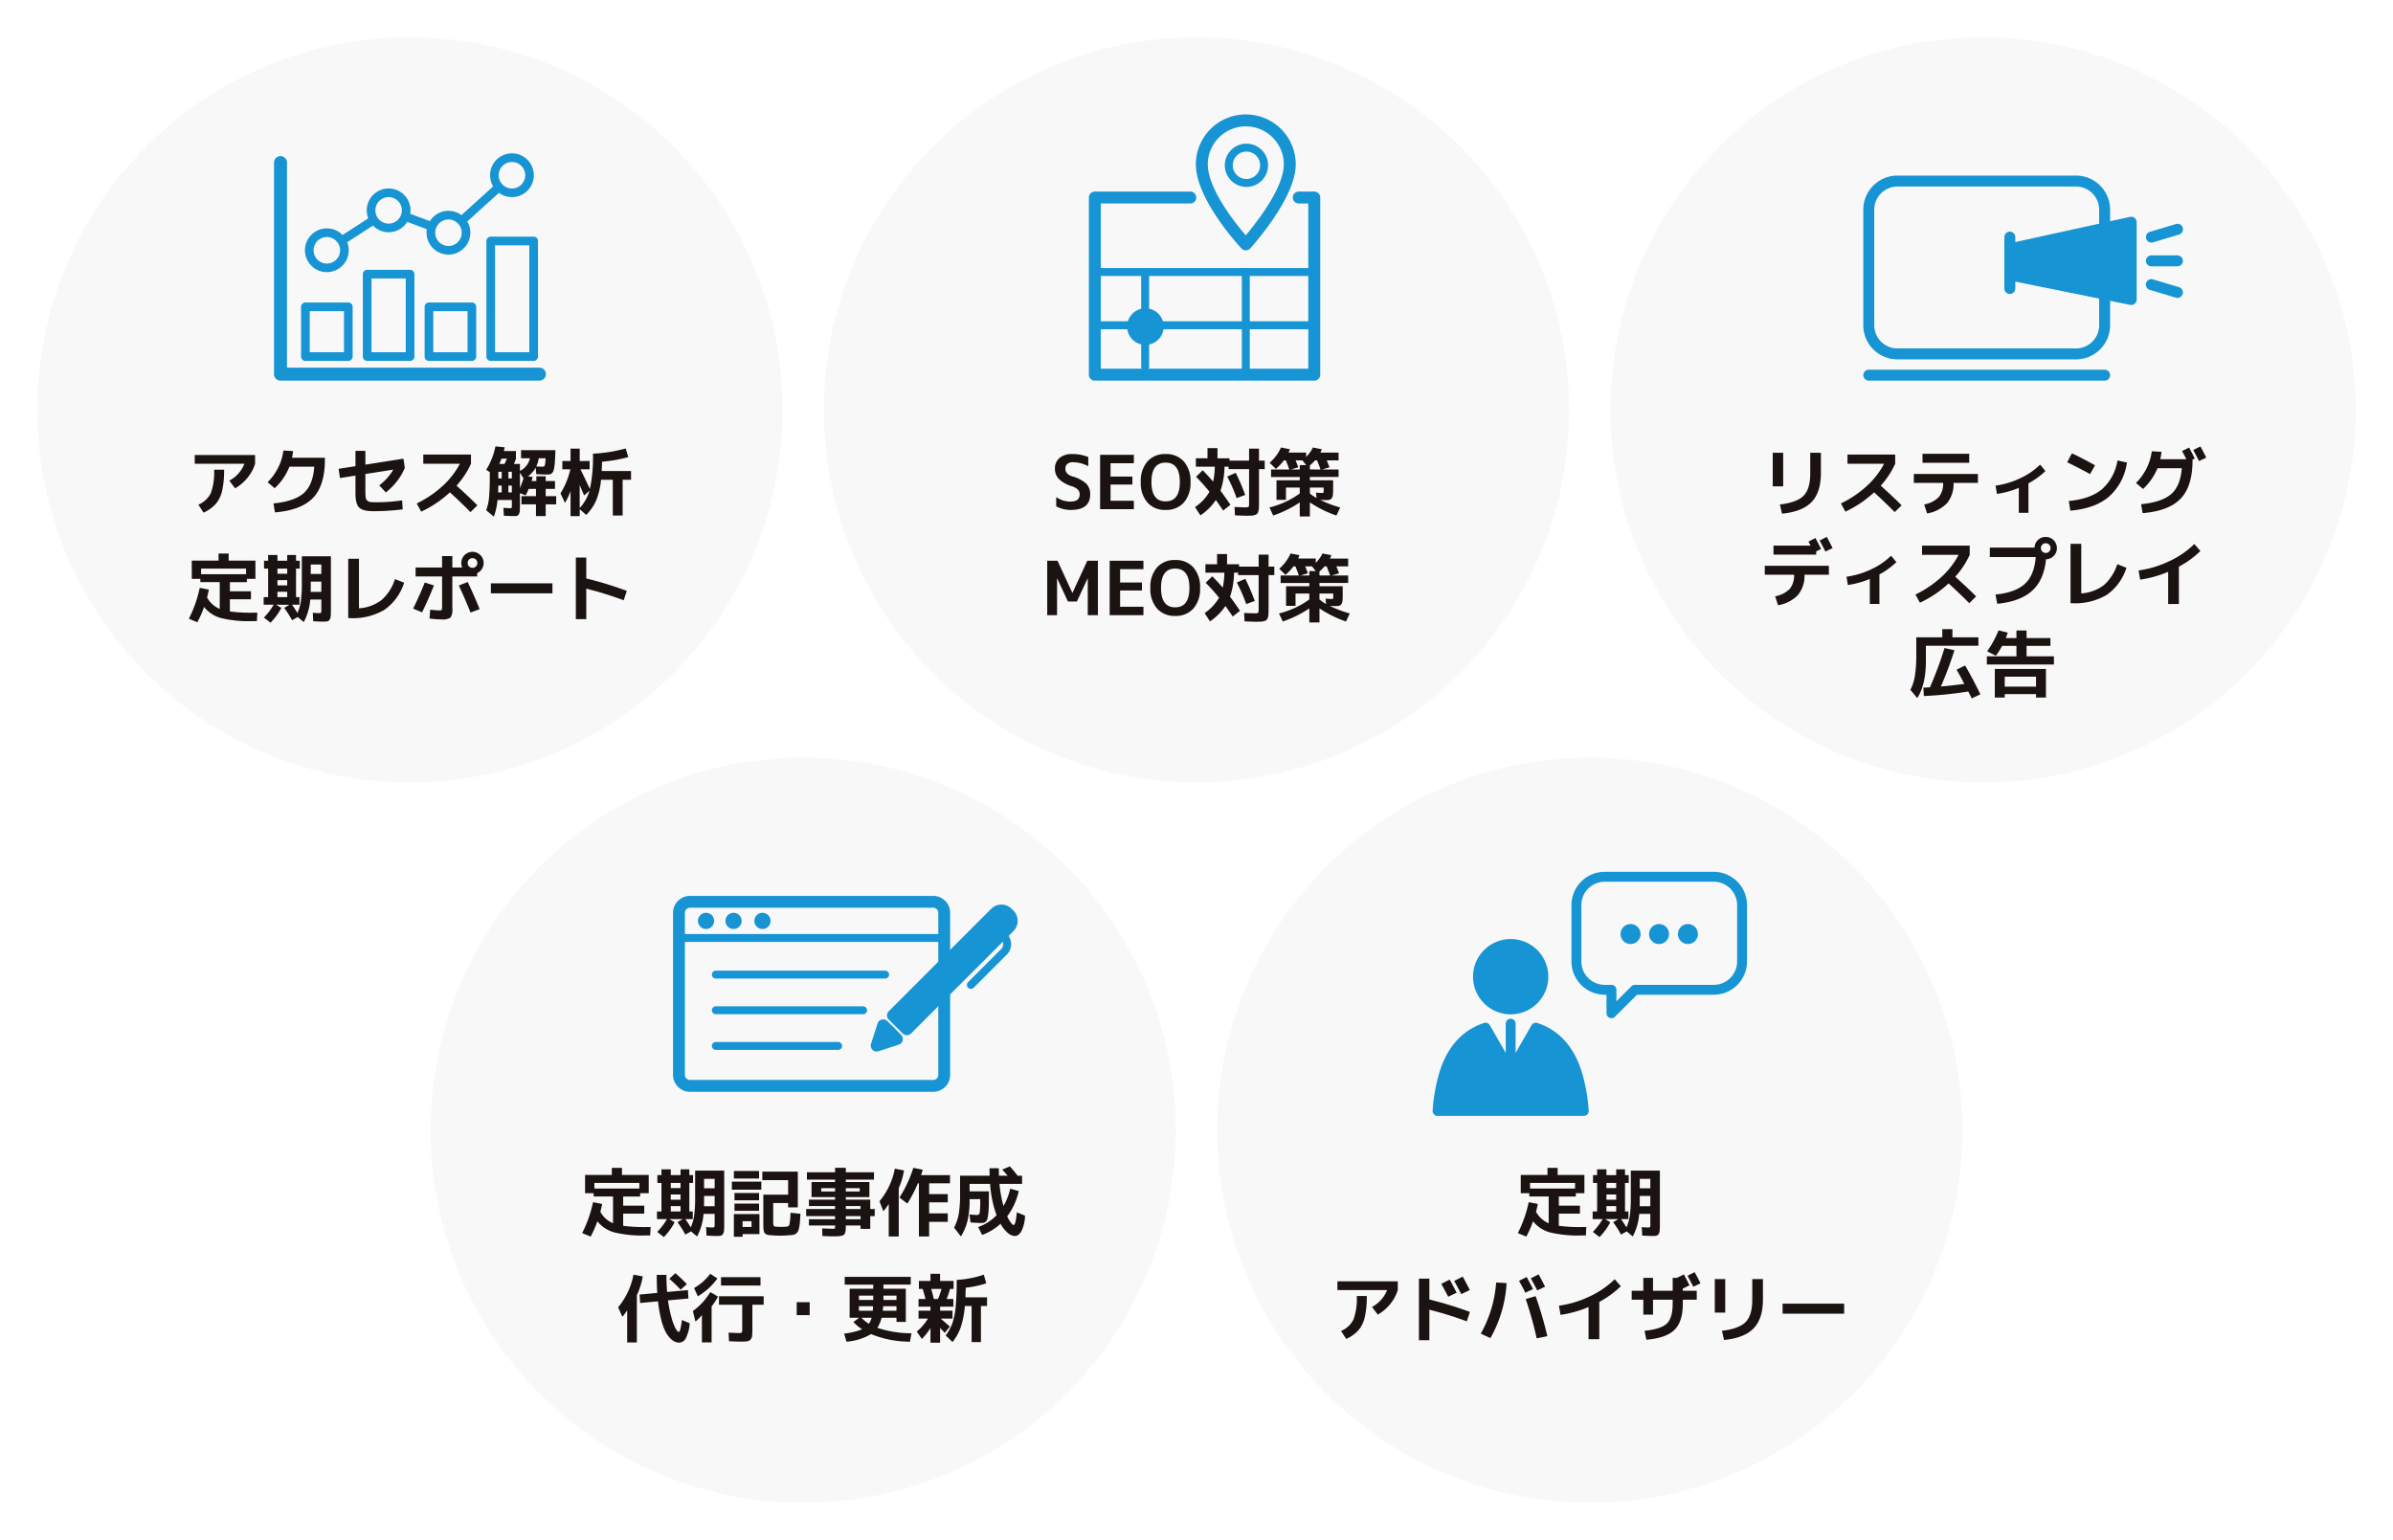 <svg xmlns="http://www.w3.org/2000/svg" xmlns:xlink="http://www.w3.org/1999/xlink" width="578" height="372" viewBox="0 0 578 372">
  <defs>
    <filter id="パス_10757" x="0" y="0" width="198" height="198" filterUnits="userSpaceOnUse">
      <feOffset dy="3" input="SourceAlpha"/>
      <feGaussianBlur stdDeviation="3" result="blur"/>
      <feFlood flood-opacity="0.161"/>
      <feComposite operator="in" in2="blur"/>
      <feComposite in="SourceGraphic"/>
    </filter>
    <filter id="パス_10759" x="190" y="0" width="198" height="198" filterUnits="userSpaceOnUse">
      <feOffset dy="3" input="SourceAlpha"/>
      <feGaussianBlur stdDeviation="3" result="blur-2"/>
      <feFlood flood-opacity="0.161"/>
      <feComposite operator="in" in2="blur-2"/>
      <feComposite in="SourceGraphic"/>
    </filter>
    <filter id="パス_10761" x="380" y="0" width="198" height="198" filterUnits="userSpaceOnUse">
      <feOffset dy="3" input="SourceAlpha"/>
      <feGaussianBlur stdDeviation="3" result="blur-3"/>
      <feFlood flood-opacity="0.161"/>
      <feComposite operator="in" in2="blur-3"/>
      <feComposite in="SourceGraphic"/>
    </filter>
    <filter id="パス_10765" x="285" y="174" width="198" height="198" filterUnits="userSpaceOnUse">
      <feOffset dy="3" input="SourceAlpha"/>
      <feGaussianBlur stdDeviation="3" result="blur-4"/>
      <feFlood flood-opacity="0.161"/>
      <feComposite operator="in" in2="blur-4"/>
      <feComposite in="SourceGraphic"/>
    </filter>
    <filter id="パス_10763" x="95" y="174" width="198" height="198" filterUnits="userSpaceOnUse">
      <feOffset dy="3" input="SourceAlpha"/>
      <feGaussianBlur stdDeviation="3" result="blur-5"/>
      <feFlood flood-opacity="0.161"/>
      <feComposite operator="in" in2="blur-5"/>
      <feComposite in="SourceGraphic"/>
    </filter>
  </defs>
  <g id="グループ_3783" data-name="グループ 3783" transform="translate(-1045 -6997)">
    <g id="グループ_3782" data-name="グループ 3782">
      <g id="グループ_3777" data-name="グループ 3777">
        <g transform="matrix(1, 0, 0, 1, 1045, 6997)" filter="url(#パス_10757)">
          <path id="パス_10757-2" data-name="パス 10757" d="M90,0A90,90,0,1,1,0,90,90,90,0,0,1,90,0Z" transform="translate(9 6)" fill="#f8f8f8"/>
        </g>
        <path id="パス_10758" data-name="パス 10758" d="M-51.966-10.98v-2.106h14.58v2.106a9.723,9.723,0,0,1-1.809,3.357A10.673,10.673,0,0,1-42.21-5.04l-1.4-1.854A7.865,7.865,0,0,0-39.96-10.98Zm4.68,1.44h2.412a22.074,22.074,0,0,1-.477,5.094,7.51,7.51,0,0,1-1.521,3.159A8.7,8.7,0,0,1-49.842.828L-51.084-1.1a5.845,5.845,0,0,0,3.006-2.781A14.683,14.683,0,0,0-47.286-9.54Zm24.192-.72h-5.994a14.526,14.526,0,0,1-3.564,5.2l-1.71-1.458A13.283,13.283,0,0,0-31.8-10.071a12.509,12.509,0,0,0,1.251-4.1l2.34.126a14.9,14.9,0,0,1-.252,1.62h7.938v.414q0,6.282-2.862,9.27t-9.2,3.51l-.36-2.16q5.058-.5,7.3-2.484T-23.094-10.26ZM-1.728.036a56.572,56.572,0,0,1-7.056.45q-2.574,0-3.465-.882T-13.14-3.87V-8.118l-3.744.594-.324-2.232,4.068-.63v-3.708h2.394v3.33l9.2-1.44.324,2.214A13.453,13.453,0,0,1-3.105-6.768,15.09,15.09,0,0,1-5.814-4.05L-7.4-5.76A12.826,12.826,0,0,0-4-9.558L-10.746-8.5v4.14a12.318,12.318,0,0,0,.063,1.467,1.341,1.341,0,0,0,.36.783,1.25,1.25,0,0,0,.747.369,10.992,10.992,0,0,0,1.386.063,43.142,43.142,0,0,0,6.318-.45ZM3.24-10.98v-2.214H14.76v2.214a20.423,20.423,0,0,1-3.492,5.292q2.88,2.592,5.04,4.752L14.652.7q-2.628-2.628-4.986-4.77A26.934,26.934,0,0,1,2.736.594l-1.08-1.98A26.181,26.181,0,0,0,7.92-5.616a19.605,19.605,0,0,0,4.158-5.364Zm19.62.054q.342-.7.576-1.278H22.122q-.324.864-.522,1.278ZM23.8-7.434h.828v-1.6H23.8Zm0,1.728V-4.05h.828V-5.706Zm-2.43,0q0,.09-.054,1.656h.864V-5.706Zm0-1.728h.81v-1.6h-.81Zm9.756-4.86a6.917,6.917,0,0,1-.594,1.962q.918.072,1.44.072.486,0,.612-.306a7.277,7.277,0,0,0,.18-1.728ZM27.45-7.434,26.586-8.8v3.654A22.712,22.712,0,0,0,27.45-7.434ZM32.8-3.15h2.538v1.98H32.8V1.656h-2.34V-1.17h-3.51V-3.15h3.51V-4.9H28.71q-.306.738-.738,1.566l-1.386-.54v2.61q0,1.1-.036,1.629a1.875,1.875,0,0,1-.234.855.776.776,0,0,1-.45.387,3.812,3.812,0,0,1-.828.063q-.486,0-2.34-.09L22.59-.324q1.35.09,1.584.09.342,0,.4-.108a2.629,2.629,0,0,0,.054-.738V-2.214H21.168A16.056,16.056,0,0,1,20.286,1.8L18.432.252a11.867,11.867,0,0,0,.675-2.934A51.754,51.754,0,0,0,19.3-7.92V-8.946l-.864-.576a16.784,16.784,0,0,0,2.232-5.652l2.232.216q-.054.306-.2.918h2.916V-12.2a12.032,12.032,0,0,1-.486,1.278h1.458v1.692A4.6,4.6,0,0,0,29-12.294H26.856v-1.962h8.3q-.054,1.458-.1,2.34t-.153,1.6a6.579,6.579,0,0,1-.225,1.062,1.28,1.28,0,0,1-.378.567,1.1,1.1,0,0,1-.531.27,4.722,4.722,0,0,1-.738.045q-.792,0-2.5-.09l-.144-1.584A6.049,6.049,0,0,1,28.53-7.956l1.134.2q-.036.144-.27.954h1.152V-7.956H32.8V-6.8h2.25V-4.9H32.8ZM43.38-4.464l-1.3,1.152q-.2-.486-1.062-2.52V-.288A10.148,10.148,0,0,0,43.38-4.464Zm.036-7.182V-9.63H41.2q.774,1.548,2.286,4.752a37.263,37.263,0,0,0,.738-8.532,35.713,35.713,0,0,0,7.9-1.26l.63,2.088a36.317,36.317,0,0,1-6.336,1.116q-.018.882-.09,2.25h7.092V-7.11H51.39V1.53H49.014V-7.11H46.17a17.463,17.463,0,0,1-1.17,5,11.554,11.554,0,0,1-2.412,3.492L41.022,0V1.674H38.808V-4.392a14.091,14.091,0,0,1-1.35,2.862l-1.08-2.3a18.153,18.153,0,0,0,2.376-5.8H36.828v-2.016h1.98v-2.988h2.214v2.988ZM-50.436,15.7h10.872V14.35H-50.436Zm13.59,9.306-.108,2.034H-38.16a28.522,28.522,0,0,1-7.452-.738,7.892,7.892,0,0,1-4.1-2.682,26.394,26.394,0,0,1-1.62,3.69l-2.052-.846a29.87,29.87,0,0,0,2.628-7.47l2.2.432q-.18.954-.432,1.89a6.2,6.2,0,0,0,3.06,2.772v-6.48h-4.68v-.774h-2.07v-4.41h6.462v-1.71h2.448v1.71h6.462v4.41h-2.07v.792h-4.1V19.84h5.094v1.926h-5.094V24.7a37.262,37.262,0,0,0,5.382.306ZM-23.94,17.5v1.314q0,.792-.018,1.152h2.574V17.5Zm0-1.854h2.556V13.36H-23.94Zm-8.046,4.3v1.3h2.358v-1.3Zm0-2.808V18.4h2.358V17.14Zm0-1.548h2.358V14.35h-2.358Zm9.936,9.522q.5,0,.585-.1a1.509,1.509,0,0,0,.081-.675V21.82h-2.682a13.627,13.627,0,0,1-1.566,5.454L-27.09,26.05l-1.368.774a23.264,23.264,0,0,0-1.908-2.988l1.278-.756H-32.31l1.26.756a14.449,14.449,0,0,1-2.61,3.582l-1.6-1.242a15.582,15.582,0,0,0,2.358-3.1h-2.412V21.244h1.08V14.35h-.99V12.46h.99v-1.4h2.25v1.4h2.358v-1.4H-27.5v1.4h.9v1.89h-.9v6.894h.828V23.08h-1.8a22.8,22.8,0,0,1,1.314,2,10.593,10.593,0,0,0,.828-2.871,31.765,31.765,0,0,0,.234-4.4V11.38h7.02V24.214q0,1.1-.045,1.62a1.845,1.845,0,0,1-.261.855.865.865,0,0,1-.54.4,5.091,5.091,0,0,1-1.008.072q-.576,0-2.412-.09l-.108-2.052Q-22.248,25.114-22.05,25.114Zm9.756-1.17A9.982,9.982,0,0,0-6.84,21.937,11.2,11.2,0,0,0-3.6,16.888l2.214.864A12.65,12.65,0,0,1-6.138,24.3a15.069,15.069,0,0,1-8.316,2.016h-.432V11.974h2.592ZM1.386,14.08h6.39V11.326H10.26V14.08h2.376A2.63,2.63,0,0,1,12.42,13a2.7,2.7,0,0,1,4.608-1.908,2.687,2.687,0,0,1,.36,3.366,2.658,2.658,0,0,1-1.134.99v.792H10.26v7.686a3.618,3.618,0,0,1-.441,2.25,3.433,3.433,0,0,1-2.2.45,25.043,25.043,0,0,1-2.88-.216l.18-2.142a21.47,21.47,0,0,0,2.16.18q.522,0,.612-.117a1.63,1.63,0,0,0,.09-.729V16.24H1.386ZM.792,24.016q1.548-3.168,2.808-6.3l2.214.7q-1.386,3.51-2.88,6.5Zm13.86.954q-1.188-3.006-2.826-6.534l2.142-.846q1.53,3.186,2.88,6.552Zm1.3-11.142a1.173,1.173,0,1,0-.828.342A1.128,1.128,0,0,0,15.948,13.828Zm3.618,6.5V17.914H34.434v2.412Zm20.52-8.64h2.52v5.04A90.634,90.634,0,0,1,52.4,19.732L51.642,22a85.113,85.113,0,0,0-9.036-2.808v7.362h-2.52Z" transform="translate(1144 7120)" fill="#1a1311"/>
        <g id="グループ_3772" data-name="グループ 3772" transform="translate(924 103)">
          <path id="パス_6154" data-name="パス 6154" d="M1943.505,1063.685h-62.49a1.569,1.569,0,0,1-1.569-1.568v-51.129a1.569,1.569,0,0,1,3.137,0v49.561h60.921a1.569,1.569,0,1,1,0,3.137Z" transform="translate(-1692.26 5922.259)" fill="#1794d3"/>
          <g id="グループ_3055" data-name="グループ 3055" transform="translate(193.718 6967.072)">
            <path id="パス_6155" data-name="パス 6155" d="M1915.452,1156.8h-10.367a1.046,1.046,0,0,1-1.046-1.046v-12.017a1.046,1.046,0,0,1,1.046-1.046h10.367a1.046,1.046,0,0,1,1.046,1.046v12.017A1.046,1.046,0,0,1,1915.452,1156.8Zm-9.322-2.091h8.276v-9.925h-8.276Z" transform="translate(-1904.039 -1142.692)" fill="#1794d3"/>
          </g>
          <g id="グループ_3056" data-name="グループ 3056" transform="translate(208.64 6959.179)">
            <path id="パス_6156" data-name="パス 6156" d="M1971.641,1134.972h-10.368a1.045,1.045,0,0,1-1.045-1.046v-19.91a1.046,1.046,0,0,1,1.045-1.046h10.368a1.046,1.046,0,0,1,1.046,1.046v19.91A1.045,1.045,0,0,1,1971.641,1134.972Zm-9.322-2.091h8.276v-17.818h-8.276Z" transform="translate(-1960.228 -1112.971)" fill="#1794d3"/>
          </g>
          <g id="グループ_3057" data-name="グループ 3057" transform="translate(223.563 6967.072)">
            <path id="パス_6157" data-name="パス 6157" d="M2027.83,1156.8h-10.367a1.045,1.045,0,0,1-1.046-1.046v-12.017a1.046,1.046,0,0,1,1.046-1.046h10.367a1.046,1.046,0,0,1,1.046,1.046v12.017A1.046,1.046,0,0,1,2027.83,1156.8Zm-9.322-2.091h8.276v-9.925h-8.276Z" transform="translate(-2016.417 -1142.692)" fill="#1794d3"/>
          </g>
          <g id="グループ_3058" data-name="グループ 3058" transform="translate(238.485 6951.168)">
            <path id="パス_6158" data-name="パス 6158" d="M2084.018,1112.819h-10.367a1.046,1.046,0,0,1-1.046-1.046v-27.921a1.046,1.046,0,0,1,1.046-1.046h10.367a1.046,1.046,0,0,1,1.046,1.046v27.921A1.046,1.046,0,0,1,2084.018,1112.819Zm-9.322-2.092h8.276V1084.9H2074.7Z" transform="translate(-2072.605 -1082.807)" fill="#1794d3"/>
          </g>
          <path id="パス_6159" data-name="パス 6159" d="M1924.6,1043.206a1.046,1.046,0,0,1-.569-1.924l14.922-9.642a1.045,1.045,0,0,1,.934-.1l13.855,5.178,14.863-13.456a1.046,1.046,0,1,1,1.4,1.55l-15.335,13.883a1.047,1.047,0,0,1-1.068.2l-13.959-5.217-14.481,9.356A1.04,1.04,0,0,1,1924.6,1043.206Z" transform="translate(-1724.656 5912.292)" fill="#1794d3"/>
          <g id="グループ_3059" data-name="グループ 3059" transform="translate(194.406 6948.911)">
            <circle id="楕円形_57" data-name="楕円形 57" cx="4.241" cy="4.241" r="4.241" transform="translate(0 3.246) rotate(-22.5)" fill="#f8f8f8"/>
            <path id="パス_6160" data-name="パス 6160" d="M1912.875,1085.84a5.287,5.287,0,1,1,5.287-5.287A5.293,5.293,0,0,1,1912.875,1085.84Zm0-8.482a3.2,3.2,0,1,0,3.2,3.2A3.2,3.2,0,0,0,1912.875,1077.357Z" transform="translate(-1907.334 -1075.011)" fill="#1794d3"/>
          </g>
          <g id="グループ_3060" data-name="グループ 3060" transform="translate(209.582 6939.523)">
            <circle id="楕円形_58" data-name="楕円形 58" cx="4.241" cy="4.241" r="4.241" transform="translate(1.046 1.046)" fill="#f8f8f8"/>
            <path id="パス_6161" data-name="パス 6161" d="M1969.063,1049.534a5.287,5.287,0,1,1,5.287-5.287A5.293,5.293,0,0,1,1969.063,1049.534Zm0-8.482a3.2,3.2,0,1,0,3.2,3.2A3.2,3.2,0,0,0,1969.063,1041.051Z" transform="translate(-1963.776 -1038.96)" fill="#1794d3"/>
          </g>
          <g id="グループ_3061" data-name="グループ 3061" transform="translate(224.034 6944.924)">
            <circle id="楕円形_59" data-name="楕円形 59" cx="4.241" cy="4.241" r="4.241" transform="translate(0.185 8.44) rotate(-76.718)" fill="#f8f8f8"/>
            <path id="パス_6162" data-name="パス 6162" d="M2023.478,1069.87a5.287,5.287,0,1,1,5.287-5.287A5.293,5.293,0,0,1,2023.478,1069.87Zm0-8.482a3.2,3.2,0,1,0,3.2,3.2A3.2,3.2,0,0,0,2023.478,1061.387Z" transform="translate(-2018.191 -1059.296)" fill="#1794d3"/>
          </g>
          <g id="グループ_3062" data-name="グループ 3062" transform="translate(239.369 6931.041)">
            <circle id="楕円形_60" data-name="楕円形 60" cx="4.241" cy="4.241" r="4.241" transform="translate(0.185 8.44) rotate(-76.718)" fill="#f8f8f8"/>
            <path id="パス_6163" data-name="パス 6163" d="M2081.22,1017.595a5.287,5.287,0,1,1,5.287-5.287A5.293,5.293,0,0,1,2081.22,1017.595Zm0-8.482a3.2,3.2,0,1,0,3.2,3.2A3.2,3.2,0,0,0,2081.22,1009.112Z" transform="translate(-2075.933 -1007.021)" fill="#1794d3"/>
          </g>
        </g>
      </g>
      <g id="グループ_3778" data-name="グループ 3778">
        <g transform="matrix(1, 0, 0, 1, 1045, 6997)" filter="url(#パス_10759)">
          <path id="パス_10759-2" data-name="パス 10759" d="M90,0A90,90,0,1,1,0,90,90,90,0,0,1,90,0Z" transform="translate(199 6)" fill="#f8f8f8"/>
        </g>
        <path id="パス_10760" data-name="パス 10760" d="M-26.145-10.386a7.935,7.935,0,0,0-3.69-.954,2,2,0,0,0-1.368.414,1.458,1.458,0,0,0-.468,1.152q0,1.3,1.674,1.854a8.152,8.152,0,0,1,3.375,1.764A3.55,3.55,0,0,1-25.677-3.6q0,3.78-4.644,3.78a7.386,7.386,0,0,1-3.564-.864v-2.25a5.888,5.888,0,0,0,3.384,1.1q2.286,0,2.286-1.728a1.627,1.627,0,0,0-.432-1.161,3.683,3.683,0,0,0-1.458-.819A7.512,7.512,0,0,1-33.228-7.29a3.5,3.5,0,0,1-.963-2.484,3.257,3.257,0,0,1,1.1-2.592,4.544,4.544,0,0,1,3.078-.954,10.059,10.059,0,0,1,3.87.72Zm5.382-.72v3.222h5.274v1.926h-5.274v3.924h5.634V0h-8.154V-13.14h8.154v2.034Zm13.3-.144q-3.42,0-3.42,4.68t3.42,4.68q3.438,0,3.438-4.68T-7.461-11.25ZM-3.069-1.6A5.641,5.641,0,0,1-7.461.18,5.613,5.613,0,0,1-11.844-1.6,7.143,7.143,0,0,1-13.455-6.57a7.143,7.143,0,0,1,1.611-4.968A5.613,5.613,0,0,1-7.461-13.32a5.641,5.641,0,0,1,4.392,1.782A7.117,7.117,0,0,1-1.449-6.57,7.117,7.117,0,0,1-3.069-1.6ZM7.425-7.884l2.052-.9a52.6,52.6,0,0,1,2.286,5.346l-2.07.756A38.449,38.449,0,0,0,7.425-7.884ZM-.1-7.83,1.5-9.4Q2.979-7.884,4.023-6.66a18.5,18.5,0,0,0,.4-3.6H-.153v-2.034H2.655V-14.76H5.067v2.466h2.9v.558H12.7v-2.9h2.394v2.9h1.386v2.052H15.093V-1.35q0,.738-.027,1.161A3.04,3.04,0,0,1,14.913.6a1.391,1.391,0,0,1-.288.531,1.319,1.319,0,0,1-.54.279,3.462,3.462,0,0,1-.81.144q-.432.027-1.188.027-.774,0-2.79-.09L9.189-.54q1.764.09,2.484.09a1.857,1.857,0,0,0,.882-.117Q12.7-.684,12.7-1.3V-9.684H7.749v-.576h-.99a18.683,18.683,0,0,1-.972,5.8q1.062,1.4,2.412,3.4L6.435.324Q5.625-.9,4.671-2.214A13.5,13.5,0,0,1,.945,1.494l-1.3-2A11.394,11.394,0,0,0,3.141-4.212,45.528,45.528,0,0,0-.1-7.83Zm26.586-2.826-.9-1.134H23.949q.306.792.63,1.674L22.8-9.594h2.142v-1.062Zm3.474,1.062q-.414-1.17-.846-2.2h-.486a10.838,10.838,0,0,1-1.242,1.224v.972ZM27.387-3.8a9.668,9.668,0,0,0,1.6,1.1L28.863-4q1.224.09,1.44.09.306,0,.36-.09a1.484,1.484,0,0,0,.054-.54V-5.22h-3.33Zm6.93-3.978h-6.93v.792H33V-5.04Q33-4,32.949-3.474a1.617,1.617,0,0,1-.3.837.943.943,0,0,1-.576.378,6.268,6.268,0,0,1-1.053.063q-.2,0-1.134-.036A28.54,28.54,0,0,0,34.713-.414L33.795,1.53a27.422,27.422,0,0,1-6.408-3.168v3.4H24.939v-3.4A27.422,27.422,0,0,1,18.531,1.53L17.613-.414A20.994,20.994,0,0,0,24.939-3.8V-5.22h-3.33v2.97H19.323V-6.984h5.616v-.792h-6.93V-9.594h4.41q-.414-1.17-.846-2.2H21.1a11.689,11.689,0,0,1-1.926,2.052l-1.512-1.476A10.315,10.315,0,0,0,20.4-14.9l2.16.414q-.144.414-.324.81h4.248v1.044A8.518,8.518,0,0,0,28.125-14.9l2.142.414a6.3,6.3,0,0,1-.36.81h4.41v1.89H31.473q.072.18.207.531l.243.63.2.513-1.8.522h4Zm-60.579,24.5H-26.3l-2.592,5.58h-2.16l-2.592-5.58h-.036V25.6h-2.376V12.46h2.484l3.582,7.74h.036l3.582-7.74h2.556V25.6h-2.448Zm7.812-2.232v3.222h5.274v1.926H-18.45v3.924h5.634V25.6H-20.97V12.46h8.154v2.034Zm13.3-.144q-3.42,0-3.42,4.68t3.42,4.68q3.438,0,3.438-4.68T-5.148,14.35ZM-.756,24A5.641,5.641,0,0,1-5.148,25.78,5.613,5.613,0,0,1-9.531,24a7.143,7.143,0,0,1-1.611-4.968,7.143,7.143,0,0,1,1.611-4.968A5.613,5.613,0,0,1-5.148,12.28,5.641,5.641,0,0,1-.756,14.062,7.117,7.117,0,0,1,.864,19.03,7.117,7.117,0,0,1-.756,24ZM9.738,17.716l2.052-.9a52.6,52.6,0,0,1,2.286,5.346l-2.07.756A38.449,38.449,0,0,0,9.738,17.716Zm-7.524.054,1.6-1.566q1.476,1.512,2.52,2.736a18.5,18.5,0,0,0,.4-3.6H2.16V13.306H4.968V10.84H7.38v2.466h2.9v.558h4.734v-2.9h2.394v2.9h1.386v2.052H17.406V24.25q0,.738-.027,1.161a3.04,3.04,0,0,1-.153.792,1.391,1.391,0,0,1-.288.531,1.319,1.319,0,0,1-.54.279,3.461,3.461,0,0,1-.81.144q-.432.027-1.188.027-.774,0-2.79-.09L11.5,25.06q1.764.09,2.484.09a1.857,1.857,0,0,0,.882-.117q.144-.117.144-.729V15.916h-4.95V15.34h-.99a18.683,18.683,0,0,1-.972,5.8q1.062,1.4,2.412,3.4L8.748,25.924q-.81-1.224-1.764-2.538a13.5,13.5,0,0,1-3.726,3.708l-1.3-2a11.394,11.394,0,0,0,3.492-3.708A45.528,45.528,0,0,0,2.214,17.77ZM28.8,14.944l-.9-1.134H26.262q.306.792.63,1.674l-1.782.522h2.142V14.944Zm3.474,1.062q-.414-1.17-.846-2.2h-.486A10.838,10.838,0,0,1,29.7,15.034v.972ZM29.7,21.8a9.668,9.668,0,0,0,1.6,1.1l-.126-1.3q1.224.09,1.44.09.306,0,.36-.09a1.484,1.484,0,0,0,.054-.54V20.38H29.7Zm6.93-3.978H29.7v.792h5.616V20.56q0,1.044-.054,1.566a1.617,1.617,0,0,1-.3.837.943.943,0,0,1-.576.378,6.268,6.268,0,0,1-1.053.063q-.2,0-1.134-.036a28.54,28.54,0,0,0,4.824,1.818l-.918,1.944A27.422,27.422,0,0,1,29.7,23.962v3.4H27.252v-3.4a27.422,27.422,0,0,1-6.408,3.168l-.918-1.944A20.994,20.994,0,0,0,27.252,21.8V20.38h-3.33v2.97H21.636V18.616h5.616v-.792h-6.93V16.006h4.41q-.414-1.17-.846-2.2h-.468a11.689,11.689,0,0,1-1.926,2.052L19.98,14.386a10.315,10.315,0,0,0,2.736-3.69l2.16.414q-.144.414-.324.81H28.8v1.044A8.518,8.518,0,0,0,30.438,10.7l2.142.414a6.3,6.3,0,0,1-.36.81h4.41v1.89H33.786q.072.18.207.531l.243.63.2.513-1.8.522h4Z" transform="translate(1334 7120)" fill="#1a1311"/>
        <g id="グループ_3773" data-name="グループ 3773" transform="translate(924 103)">
          <path id="パス_6164" data-name="パス 6164" d="M898.368,1093.207h-53a1.44,1.44,0,0,1-1.44-1.44v-42.791a1.44,1.44,0,0,1,1.44-1.44h23.059a1.44,1.44,0,0,1,0,2.88h-21.62v39.911h50.123v-39.911h-2.3a1.44,1.44,0,0,1,0-2.88h3.743a1.44,1.44,0,0,1,1.44,1.44v42.791A1.44,1.44,0,0,1,898.368,1093.207Z" transform="translate(-459.926 5892.738)" fill="#1794d3"/>
          <path id="パス_6165" data-name="パス 6165" d="M899.857,1125.225h-53a.96.96,0,0,1,0-1.92h53a.96.96,0,1,1,0,1.92Z" transform="translate(-461.415 5835.44)" fill="#1794d3"/>
          <path id="パス_6166" data-name="パス 6166" d="M899.857,1178h-53a.96.96,0,0,1,0-1.92h53a.96.96,0,1,1,0,1.92Z" transform="translate(-461.415 5795.533)" fill="#1794d3"/>
          <path id="パス_6167" data-name="パス 6167" d="M896.719,1148.079a.96.96,0,0,1-.96-.96v-22.854a.96.96,0,1,1,1.92,0v22.854A.96.96,0,0,1,896.719,1148.079Z" transform="translate(-499.123 5835.44)" fill="#1794d3"/>
          <path id="パス_6168" data-name="パス 6168" d="M996.449,1150.024a.96.96,0,0,1-.96-.96v-24.8a.96.96,0,1,1,1.92,0v24.8A.96.96,0,0,1,996.449,1150.024Z" transform="translate(-574.54 5835.44)" fill="#1794d3"/>
          <g id="グループ_3064" data-name="グループ 3064" transform="translate(393.24 6968.474)">
            <circle id="楕円形_61" data-name="楕円形 61" cx="2.978" cy="2.978" r="2.978" transform="translate(0.527 2.806) rotate(-22.5)" fill="#1794d3"/>
            <path id="パス_6169" data-name="パス 6169" d="M886.247,1172.046a4.418,4.418,0,1,1,4.418-4.418A4.423,4.423,0,0,1,886.247,1172.046Zm0-5.957a1.539,1.539,0,1,0,1.539,1.539A1.541,1.541,0,0,0,886.247,1166.089Z" transform="translate(-881.829 -1163.21)" fill="#1794d3"/>
          </g>
          <g id="グループ_3065" data-name="グループ 3065" transform="translate(409.847 6921.643)">
            <path id="パス_6171" data-name="パス 6171" d="M962.012,1003.939a1.44,1.44,0,0,1-1.05-.455c-.45-.479-11.012-11.84-11.012-20.309a12.062,12.062,0,1,1,24.124,0c0,8.169-10.55,19.8-11,20.3a1.439,1.439,0,0,1-1.054.468Zm0-29.946a9.193,9.193,0,0,0-9.182,9.182c0,2.968,1.74,7.052,5.033,11.81a65.621,65.621,0,0,0,4.136,5.333c2.613-3.1,9.195-11.46,9.195-17.143A9.192,9.192,0,0,0,962.012,973.993Z" transform="translate(-949.95 -971.113)" fill="#1794d3"/>
          </g>
          <g id="グループ_3066" data-name="グループ 3066" transform="translate(416.824 6928.689)">
            <path id="パス_6172" data-name="パス 6172" d="M983.842,1010.515a5.226,5.226,0,1,1,5.227-5.227A5.232,5.232,0,0,1,983.842,1010.515Zm0-8.533a3.307,3.307,0,1,0,3.307,3.307A3.31,3.31,0,0,0,983.842,1001.982Z" transform="translate(-978.604 -1000.051)" fill="#1794d3"/>
          </g>
        </g>
      </g>
      <g id="グループ_3779" data-name="グループ 3779">
        <g transform="matrix(1, 0, 0, 1, 1045, 6997)" filter="url(#パス_10761)">
          <path id="パス_10761-2" data-name="パス 10761" d="M90,0A90,90,0,1,1,0,90,90,90,0,0,1,90,0Z" transform="translate(389 6)" fill="#f8f8f8"/>
        </g>
        <path id="パス_10762" data-name="パス 10762" d="M-41.76-13.626h2.574v4.932q0,4.644-2.259,6.975t-7.137,2.8l-.5-2.214q4.158-.5,5.742-2.142T-41.76-8.64Zm-9.054,8.1v-8.1h2.52v8.1ZM-32.76-10.98v-2.214h11.52v2.214a20.423,20.423,0,0,1-3.492,5.292q2.88,2.592,5.04,4.752L-21.348.7q-2.628-2.628-4.986-4.77A26.934,26.934,0,0,1-33.264.594l-1.08-1.98a26.181,26.181,0,0,0,6.264-4.23,19.605,19.605,0,0,0,4.158-5.364Zm18.126-.234v-2.16H-3.366v2.16Zm-2.106,2.7H-1.26v2.16H-7.146A7.283,7.283,0,0,1-8.7-1.476a8.6,8.6,0,0,1-4.833,2.5l-.7-2.16A6.7,6.7,0,0,0-10.71-2.925,5.144,5.144,0,0,0-9.666-6.354H-16.74ZM3.006-5.688A20.192,20.192,0,0,0,8.928-7.461a17.27,17.27,0,0,0,4.842-3.3l1.278,1.548a18.771,18.771,0,0,1-4.1,2.97V.882H8.622v-6.03A22.032,22.032,0,0,1,3.33-3.69ZM20.3-11.34l1.152-2.16q2.718,1.3,5.58,2.9L25.83-8.478Q23.418-9.828,20.3-11.34Zm12.15-.432,2.286.5a13.522,13.522,0,0,1-4.32,8.226Q27.054-.162,21.06.36L20.7-1.98q5.22-.5,8.019-2.853A11.775,11.775,0,0,0,32.454-11.772Zm21.438-.684-1.728.828q-.972-1.872-1.4-2.664l1.728-.864Q53.316-13.644,53.892-12.456ZM47.988-9.9H42.12a14.514,14.514,0,0,1-3.492,5.022l-1.71-1.458a13.283,13.283,0,0,0,2.565-3.555,12.509,12.509,0,0,0,1.251-4.1l2.34.126a14.576,14.576,0,0,1-.288,1.8H49.1q-.54-1.044-1.044-1.98l1.692-.846Q50.49-13.5,51.12-12.24l-.54.252v.162q0,6.282-2.862,9.27T38.52.954l-.36-2.16q5-.486,7.245-2.43T47.988-9.9ZM-36.36,9.4l-1.728.828q-.972-1.872-1.4-2.664l1.728-.864Q-36.936,8.212-36.36,9.4Zm-14.274,1.566V8.806h8.964q-.5-.954-.522-.99L-40.5,6.97q.738,1.386,1.368,2.646l-1.188.576v.774Zm-2.106,2.7h15.48v2.16h-5.886A7.284,7.284,0,0,1-44.7,20.7a8.6,8.6,0,0,1-4.833,2.5l-.7-2.16a6.7,6.7,0,0,0,3.528-1.791,5.144,5.144,0,0,0,1.044-3.429H-52.74Zm19.746,2.646a20.192,20.192,0,0,0,5.922-1.773,17.27,17.27,0,0,0,4.842-3.3l1.278,1.548a18.771,18.771,0,0,1-4.1,2.97v7.128h-2.322v-6.03A22.032,22.032,0,0,1-32.67,18.31ZM-14.76,11.02V8.806H-3.24V11.02a20.423,20.423,0,0,1-3.492,5.292q2.88,2.592,5.04,4.752L-3.348,22.7q-2.628-2.628-4.986-4.77a26.934,26.934,0,0,1-6.93,4.662l-1.08-1.98a26.181,26.181,0,0,0,6.264-4.23A19.605,19.605,0,0,0-5.922,11.02Zm27.468.54H1.62V9.274h10.8a2.553,2.553,0,0,1,.819-1.827A2.628,2.628,0,0,1,15.12,6.7a2.7,2.7,0,0,1,2.7,2.7,2.6,2.6,0,0,1-.765,1.881,2.634,2.634,0,0,1-1.863.819q-.5,5.04-3.393,7.632T3.42,22.846l-.432-2.232q4.788-.468,7.083-2.574T12.708,11.56Zm3.24-1.332a1.173,1.173,0,1,0-.828.342A1.128,1.128,0,0,0,15.948,10.228Zm7.758,10.116a9.982,9.982,0,0,0,5.454-2.007,11.2,11.2,0,0,0,3.24-5.049l2.214.864A12.65,12.65,0,0,1,29.862,20.7a15.069,15.069,0,0,1-8.316,2.016h-.432V8.374h2.592ZM37.548,14.8a25.093,25.093,0,0,0,7.425-2.241A21.536,21.536,0,0,0,51.012,8.41L52.488,10.1a22.79,22.79,0,0,1-5.2,3.78V22.9H44.694V15.124a27.146,27.146,0,0,1-6.768,1.89ZM-6.408,38.762l2.07-1.008q2.07,3.636,3.672,6.966l-2.088.99q-.252-.522-.828-1.674a95.144,95.144,0,0,1-10.728,1.1l-.126-2.034q1.08-.036,1.584-.072a86.723,86.723,0,0,0,3.528-9.486l2.394.522a85.633,85.633,0,0,1-3.276,8.766q2.574-.216,5.67-.63Q-5.472,40.4-6.408,38.762ZM-7.416,30.95h6.282v2.034h-12.69v3.672q0,5.742-2.088,8.964l-1.656-1.98a11.15,11.15,0,0,0,1.089-3.357,33.036,33.036,0,0,0,.333-5.319V30.95h6.282V28.97h2.448ZM5.22,42.866h7.56V40.454H5.22Zm0,1.8v.828H2.826V38.6H15.174v6.894H12.78v-.828ZM16.254,31.13v1.89h-5.76v2.52H17.1v1.98H.9V35.54H8.046V33.02H4.59A18.925,18.925,0,0,1,3.078,35.4L.972,34.334a25.114,25.114,0,0,0,2.754-5.058l2.232.54q-.324.954-.468,1.314H8.046V29.294h2.448V31.13Z" transform="translate(1524 7120)" fill="#1a1311"/>
        <g id="グループ_3774" data-name="グループ 3774" transform="translate(924 103)">
          <path id="パス_6173" data-name="パス 6173" d="M303.75,1486.118H260.6a8.242,8.242,0,0,1-8.232-8.233v-27.927a8.242,8.242,0,0,1,8.232-8.233H303.75a8.242,8.242,0,0,1,8.233,8.233v27.927A8.242,8.242,0,0,1,303.75,1486.118ZM260.6,1444.372a5.593,5.593,0,0,0-5.587,5.587v27.927a5.593,5.593,0,0,0,5.587,5.587H303.75a5.593,5.593,0,0,0,5.587-5.587v-27.927a5.593,5.593,0,0,0-5.587-5.587Z" transform="translate(318.689 5494.687)" fill="#1794d3"/>
          <path id="パス_6174" data-name="パス 6174" d="M310.66,1653.7H253.695a1.323,1.323,0,0,1,0-2.646H310.66a1.323,1.323,0,0,1,0,2.646Z" transform="translate(318.689 5332.245)" fill="#1794d3"/>
          <g id="グループ_3070" data-name="グループ 3070" transform="translate(605.128 6946.361)">
            <path id="パス_6175" data-name="パス 6175" d="M405.788,1517.242a1.323,1.323,0,0,1-1.323-1.323V1503.5a1.323,1.323,0,1,1,2.646,0v12.423A1.323,1.323,0,0,1,405.788,1517.242Z" transform="translate(-404.465 -1498.583)" fill="#1794d3"/>
            <g id="グループ_3069" data-name="グループ 3069" transform="translate(0 0)">
              <path id="パス_6176" data-name="パス 6176" d="M439.685,1510.708l-29.314-5.932v-6.3l29.314-6.427Z" transform="translate(-409.048 -1490.726)" fill="#1794d3"/>
              <path id="パス_6177" data-name="パス 6177" d="M435.1,1507.447a1.317,1.317,0,0,1-.262-.027l-29.314-5.932a1.323,1.323,0,0,1-1.06-1.3v-6.3a1.323,1.323,0,0,1,1.039-1.292l29.314-6.427a1.323,1.323,0,0,1,1.606,1.292v18.66a1.323,1.323,0,0,1-1.323,1.323Zm-27.991-8.338,26.668,5.4v-15.4l-26.668,5.847Z" transform="translate(-404.465 -1486.141)" fill="#1794d3"/>
            </g>
            <path id="パス_6178" data-name="パス 6178" d="M564.756,1530.443h-6.282a1.323,1.323,0,1,1,0-2.646h6.282a1.323,1.323,0,0,1,0,2.646Z" transform="translate(-522.953 -1518.467)" fill="#1794d3"/>
            <path id="パス_6179" data-name="パス 6179" d="M558.473,1498.288a1.323,1.323,0,0,1-.38-2.59l6.282-1.885a1.323,1.323,0,1,1,.76,2.534l-6.282,1.885A1.321,1.321,0,0,1,558.473,1498.288Z" transform="translate(-522.951 -1492.051)" fill="#1794d3"/>
            <path id="パス_6180" data-name="パス 6180" d="M564.755,1557.948a1.313,1.313,0,0,1-.381-.056l-6.282-1.885a1.323,1.323,0,1,1,.76-2.534l6.282,1.885a1.323,1.323,0,0,1-.38,2.59Z" transform="translate(-522.951 -1538.348)" fill="#1794d3"/>
          </g>
        </g>
      </g>
    </g>
    <g id="グループ_3781" data-name="グループ 3781" transform="translate(13 -30)">
      <g transform="matrix(1, 0, 0, 1, 1032, 7027)" filter="url(#パス_10765)">
        <path id="パス_10765-2" data-name="パス 10765" d="M90,0A90,90,0,1,1,0,90,90,90,0,0,1,90,0Z" transform="translate(294 180)" fill="#f8f8f8"/>
      </g>
      <path id="パス_10766" data-name="パス 10766" d="M-14.436-9.9H-3.564v-1.35H-14.436ZM-.846-.594-.954,1.44H-2.16A28.522,28.522,0,0,1-9.612.7a7.892,7.892,0,0,1-4.1-2.682,26.394,26.394,0,0,1-1.62,3.69L-17.388.864a29.87,29.87,0,0,0,2.628-7.47l2.2.432q-.18.954-.432,1.89a6.2,6.2,0,0,0,3.06,2.772v-6.48h-4.68v-.774h-2.07v-4.41h6.462v-1.71h2.448v1.71h6.462v4.41h-2.07v.792h-4.1V-5.76h5.094v1.926H-7.488V-.9a37.262,37.262,0,0,0,5.382.306ZM12.06-8.1v1.314q0,.792-.018,1.152h2.574V-8.1Zm0-1.854h2.556V-12.24H12.06Zm-8.046,4.3v1.3H6.372v-1.3Zm0-2.808V-7.2H6.372V-8.46Zm0-1.548H6.372V-11.25H4.014ZM13.95-.486q.5,0,.585-.1a1.509,1.509,0,0,0,.081-.675V-3.78H11.934a13.627,13.627,0,0,1-1.566,5.454L8.91.45l-1.368.774A23.264,23.264,0,0,0,5.634-1.764L6.912-2.52H3.69l1.26.756A14.449,14.449,0,0,1,2.34,1.818L.738.576A15.582,15.582,0,0,0,3.1-2.52H.684V-4.356h1.08V-11.25H.774v-1.89h.99v-1.4h2.25v1.4H6.372v-1.4H8.5v1.4h.9v1.89H8.5v6.894h.828V-2.52h-1.8a22.8,22.8,0,0,1,1.314,2,10.593,10.593,0,0,0,.828-2.871,31.765,31.765,0,0,0,.234-4.4V-14.22h7.02V-1.386q0,1.1-.045,1.62a1.845,1.845,0,0,1-.261.855.865.865,0,0,1-.54.4,5.091,5.091,0,0,1-1.008.072q-.576,0-2.412-.09L12.546-.576Q13.752-.486,13.95-.486ZM-60.966,14.62V12.514h14.58V14.62a9.723,9.723,0,0,1-1.809,3.357A10.673,10.673,0,0,1-51.21,20.56l-1.4-1.854A7.865,7.865,0,0,0-48.96,14.62Zm4.68,1.44h2.412a22.074,22.074,0,0,1-.477,5.094,7.51,7.51,0,0,1-1.521,3.159,8.7,8.7,0,0,1-2.97,2.115L-60.084,24.5a5.845,5.845,0,0,0,3.006-2.781A14.683,14.683,0,0,0-56.286,16.06Zm24.12-.792-2.034.972q-.72-1.386-1.674-3.114L-33.84,12.1Q-33.03,13.576-32.166,15.268Zm3.186-.648-2.07.99q-.756-1.494-1.71-3.186l2.07-1.044Q-29.538,13.5-28.98,14.62Zm-12.294-2.754h2.52v5.04a90.634,90.634,0,0,1,9.792,3.006l-.756,2.268a85.113,85.113,0,0,0-9.036-2.808v7.362h-2.52Zm27.558,2.52-1.854.882q-.7-1.422-1.53-2.862l1.854-.936Q-14.418,13-13.716,14.386Zm2.916-.576-1.89.9q-.81-1.566-1.566-2.916l1.89-.954Q-11.718,12.01-10.8,13.81ZM-15.48,16.8l2.394-.7a90.581,90.581,0,0,1,2.826,9.666l-2.574.522A88.4,88.4,0,0,0-15.48,16.8Zm-7.146-4,2.52.144A30.178,30.178,0,0,1-24.012,26.23l-2.322-1.08A29.5,29.5,0,0,0-22.626,12.8Zm15.174,5.6A25.092,25.092,0,0,0-.027,16.159,21.536,21.536,0,0,0,6.012,12.01L7.488,13.7a22.79,22.79,0,0,1-5.2,3.78V26.5H-.306V18.724a27.146,27.146,0,0,1-6.768,1.89Zm17.568-3.6h2.808V11.686h2.34V14.8h4.752V11.686h1.026l1.674-.846q.738,1.386,1.368,2.646l-1.62.774v.54H25.83v2.16H22.464v.954q0,4.32-2,6.309t-6.8,2.4l-.45-2.16q4-.4,5.4-1.755t1.4-4.8V16.96H15.264v3.6h-2.34v-3.6H10.116ZM26.73,13,25,13.828q-.972-1.872-1.4-2.664l1.728-.864Q26.154,11.812,26.73,13Zm12.51-1.026h2.574v4.932q0,4.644-2.259,6.975t-7.137,2.8l-.5-2.214q4.158-.5,5.742-2.142T39.24,16.96Zm-9.054,8.1v-8.1h2.52v8.1Zm16.38.252V17.914H61.434v2.412Z" transform="translate(1416 7324)" fill="#1a1311"/>
      <g id="グループ_3780" data-name="グループ 3780" transform="translate(-488 204)">
        <g transform="matrix(1, 0, 0, 1, 1520, 6823)" filter="url(#パス_10763)">
          <path id="パス_10763-2" data-name="パス 10763" d="M90,0A90,90,0,1,1,0,90,90,90,0,0,1,90,0Z" transform="translate(104 180)" fill="#f8f8f8"/>
        </g>
        <path id="パス_10764" data-name="パス 10764" d="M-50.436-9.9h10.872v-1.35H-50.436Zm13.59,9.306-.108,2.034H-38.16A28.522,28.522,0,0,1-45.612.7a7.892,7.892,0,0,1-4.1-2.682,26.394,26.394,0,0,1-1.62,3.69L-53.388.864a29.87,29.87,0,0,0,2.628-7.47l2.2.432q-.18.954-.432,1.89a6.2,6.2,0,0,0,3.06,2.772v-6.48h-4.68v-.774h-2.07v-4.41h6.462v-1.71h2.448v1.71h6.462v4.41h-2.07v.792h-4.1V-5.76h5.094v1.926h-5.094V-.9a37.262,37.262,0,0,0,5.382.306ZM-23.94-8.1v1.314q0,.792-.018,1.152h2.574V-8.1Zm0-1.854h2.556V-12.24H-23.94Zm-8.046,4.3v1.3h2.358v-1.3Zm0-2.808V-7.2h2.358V-8.46Zm0-1.548h2.358V-11.25h-2.358ZM-22.05-.486q.5,0,.585-.1a1.509,1.509,0,0,0,.081-.675V-3.78h-2.682a13.627,13.627,0,0,1-1.566,5.454L-27.09.45l-1.368.774a23.264,23.264,0,0,0-1.908-2.988l1.278-.756H-32.31l1.26.756a14.449,14.449,0,0,1-2.61,3.582l-1.6-1.242A15.582,15.582,0,0,0-32.9-2.52h-2.412V-4.356h1.08V-11.25h-.99v-1.89h.99v-1.4h2.25v1.4h2.358v-1.4H-27.5v1.4h.9v1.89h-.9v6.894h.828V-2.52h-1.8a22.8,22.8,0,0,1,1.314,2,10.593,10.593,0,0,0,.828-2.871,31.765,31.765,0,0,0,.234-4.4V-14.22h7.02V-1.386q0,1.1-.045,1.62a1.845,1.845,0,0,1-.261.855.865.865,0,0,1-.54.4,5.091,5.091,0,0,1-1.008.072q-.576,0-2.412-.09l-.108-2.052Q-22.248-.486-22.05-.486Zm7.416,1.6v.648H-16.74v-5.49h6.174V1.116Zm0-1.728h2.16V-2h-2.16ZM-3.06-4.05-.666-3.8q-.072,1.26-.126,2A9.141,9.141,0,0,1-.99-.432a4.4,4.4,0,0,1-.288.918A1.371,1.371,0,0,1-1.755,1a1.78,1.78,0,0,1-.684.288,8.693,8.693,0,0,1-.981.1q-1.224.09-2.286.09-.864,0-1.98-.09-.5-.036-.783-.081A1.465,1.465,0,0,1-9,1.107,1.022,1.022,0,0,1-9.351.792a1.893,1.893,0,0,1-.18-.567,4.766,4.766,0,0,1-.09-.837q-.009-.432-.009-1.224V-8.424h5.994v-3.51H-9.864v-2.052H-1.3v8.64h-2.34V-6.39h-3.6v4.446a2.959,2.959,0,0,0,.1,1.035q.1.171.6.225Q-5.9-.63-5.4-.63q.558,0,1.314-.054.63-.036.765-.486A19.722,19.722,0,0,0-3.06-4.05Zm-13.68-8.262V-14.13h6.084v1.818Zm-.486,2.7v-1.944h7.11v1.944Zm.63,2.556V-8.82h5.94v1.764Zm0,2.538V-6.264h5.94v1.746ZM10.3-4.95H13.86v-.72H10.3Zm0,2.466H13.86V-3.24H10.3Zm0-6.7h3.348v-.81H10.3Zm-5.94,0H7.7v-.81H4.356ZM17.28-4.95v1.71H16.2V-.162H13.86v-.81H10.3V-.9A9.408,9.408,0,0,1,10.242.261a2.65,2.65,0,0,1-.2.729.791.791,0,0,1-.513.441,4.474,4.474,0,0,1-.837.171,12.655,12.655,0,0,1-1.35.054q-.756,0-2.7-.09L4.59-.27q2.016.09,2.466.09a1.56,1.56,0,0,0,.567-.054Q7.7-.288,7.7-.63V-.972H1.386V-2.484H7.7V-3.24H.72V-4.95H7.7v-.72H1.386V-7.218H7.7V-7.83H2.016v-3.636H7.7v-.594H.9v-1.764H7.7V-14.9H10.3v1.08h6.8v1.764H10.3v.594h5.688V-7.83H10.3v.612h5.9V-4.95Zm5.8-5.04V1.674H20.664V-6.174a13,13,0,0,1-1.3,1.764l-.936-2.412a17.3,17.3,0,0,0,3.708-7.884l2.214.432A17.415,17.415,0,0,1,23.076-9.99ZM35.46-11.16H30.42v2.61h4.5v1.98h-4.5v2.664h4.5v2.052h-4.5V1.674H27.954V-11.16H27.7a32.363,32.363,0,0,1-2.538,4.9L23.256-7.722A29.5,29.5,0,0,0,26.6-14.9l2.286.468q-.126.432-.414,1.3H35.46Zm9.4,1.944q0,1.944-.018,3.123t-.117,2.106a10.585,10.585,0,0,1-.207,1.35,1.434,1.434,0,0,1-.387.693,1.067,1.067,0,0,1-.54.315,5,5,0,0,1-.783.045q-.576,0-2.394-.126l-.252-1.926q1.26.126,1.8.126a.621.621,0,0,0,.675-.531,24.678,24.678,0,0,0,.117-3.3H40.194v.288a20.843,20.843,0,0,1-.5,4.914,13.074,13.074,0,0,1-1.6,3.816L36.45-.45a12.07,12.07,0,0,0,1.143-3.375,30.818,30.818,0,0,0,.3-4.941V-13h7.146Q45-14.148,45-14.8h2.25q0,.648.036,1.8h2.088q-.576-.7-1.3-1.476l1.836-.774A24.791,24.791,0,0,1,51.786-13h1.08v1.98H47.412a28.5,28.5,0,0,0,.972,5.346A14.681,14.681,0,0,0,50-9.864l2.07.576a15.876,15.876,0,0,1-2.79,6.1,7.62,7.62,0,0,0,.891,1.548q.441.558.639.558.522,0,.792-3.06l1.98.792a9,9,0,0,1-.846,3.7q-.684,1.215-1.62,1.215A2.776,2.776,0,0,1,49.41.81a7.937,7.937,0,0,1-1.746-2.2,12.987,12.987,0,0,1-4.446,2.7L42.264-.594A11.326,11.326,0,0,0,46.71-3.456a27.383,27.383,0,0,1-1.566-7.56h-4.95v1.8ZM-40.176,15.862V27.274h-2.34V19.5a11.3,11.3,0,0,1-1.17,1.584l-1.008-2.3a17.3,17.3,0,0,0,3.708-7.884l2.232.432A17.384,17.384,0,0,1-40.176,15.862Zm4.806-4.9h2.34q0,2.232.162,4.122l5.022-.45.126,2.034-4.932.45a29.46,29.46,0,0,0,.855,4.185,13.025,13.025,0,0,0,.99,2.628q.459.8.747.8.126,0,.225-.18a3.914,3.914,0,0,0,.243-.828q.144-.648.306-1.872l1.872.792a9.016,9.016,0,0,1-.918,3.582,1.87,1.87,0,0,1-1.548,1.1,2.789,2.789,0,0,1-1.179-.261,4.012,4.012,0,0,1-1.206-.954,7.031,7.031,0,0,1-1.152-1.782,15.778,15.778,0,0,1-.954-2.88,31.645,31.645,0,0,1-.693-4.1l-4.32.4-.126-2.034,4.266-.4Q-35.37,13.486-35.37,10.966Zm3.024.936,1.476-1.35A37.118,37.118,0,0,1-28.1,13.2l-1.494,1.332A33.568,33.568,0,0,0-32.346,11.9Zm10.224,6.678v8.694h-2.34V20.65a9.283,9.283,0,0,1-1.566,1.584L-26.64,19.7a17.376,17.376,0,0,0,2.331-2.07,17.2,17.2,0,0,0,1.881-2.52l1.854,1.1A15.433,15.433,0,0,1-22.122,18.58Zm-3.33-2.448-.9-1.98a14.819,14.819,0,0,0,2.16-1.557,13.945,13.945,0,0,0,1.746-1.9l1.728,1.134a16.8,16.8,0,0,1-2.106,2.376A16.965,16.965,0,0,1-25.452,16.132Zm5.6-2.592V11.506h9.54V13.54ZM-9.54,16.114v2.052h-2.736v5.958a14.663,14.663,0,0,1-.063,1.611,1.482,1.482,0,0,1-.4.864,1.339,1.339,0,0,1-.828.414,13.687,13.687,0,0,1-1.557.063q-.99,0-2.79-.09l-.108-2.07q2.214.09,2.484.09a1.194,1.194,0,0,0,.693-.117,1.292,1.292,0,0,0,.117-.729V18.166H-20.34V16.114Zm7.974,4.572V17.554H1.566v3.132Zm20.952-3.672h3.15V15.97h-3.15v1.044Zm-.054,1.512q0,.036-.108,1.1h3.312v-1.1Zm-5.868-1.512H16.92V15.97H13.464Zm0,2.61h3.348q.036-.378.072-1.1h-3.42Zm.612,1.692a8.623,8.623,0,0,0,1.8,1.458,4.983,4.983,0,0,0,.648-1.458Zm11.9-9.882v1.872H19.386v.99h5.4v8.028h-2.25V21.316h-3.6a7.81,7.81,0,0,1-1.026,2.43,25.728,25.728,0,0,0,8.244,1.314l-.36,2.034a24.6,24.6,0,0,1-9.4-1.836,13.629,13.629,0,0,1-5.94,1.836L9.882,25.15a17.7,17.7,0,0,0,4.356-1.044,11.173,11.173,0,0,1-2.106-1.764l1.386-1.026h-2.3V14.3H16.92v-.99H10.026V11.434Zm13.212,4.95h5.22v2.088H42.93v8.712H40.68V18.472H39.042a21.534,21.534,0,0,1-.981,5.121,12.474,12.474,0,0,1-1.989,3.591l-1.656-1.6a11.953,11.953,0,0,0,1.611-2.925,16.844,16.844,0,0,0,.792-3.879,65.181,65.181,0,0,0,.261-6.606,24.984,24.984,0,0,0,6.552-1.26L44.208,13a24.771,24.771,0,0,1-4.95,1.062Q39.222,15.628,39.186,16.384Zm-7.632.4h1.008a19.408,19.408,0,0,0,.846-2.43H30.924Q31.284,15.574,31.554,16.78Zm4.716,1.854h-3.2v.972h2.988v1.908H33.192q1.008.828,2.232,1.944L34.182,24.97q-.486-.558-1.116-1.188v3.564H30.744V23.782a13.2,13.2,0,0,1-2.088,2.646l-1.224-1.782a11.982,11.982,0,0,0,2.7-3.132H27.864V19.606h2.88v-.972h-2.88V16.78h1.674q-.288-1.206-.684-2.43h-.9V12.424h2.79V10.7h2.322v1.728h3.258V14.35H35.46a16.954,16.954,0,0,1-.81,2.43h1.62Z" transform="translate(1714 7120)" fill="#1a1311"/>
        <g id="グループ_3775" data-name="グループ 3775" transform="translate(924 103)">
          <path id="パス_6181" data-name="パス 6181" d="M1856.1,1502h-58.766a4.087,4.087,0,0,1-4.082-4.082V1458.76a4.087,4.087,0,0,1,4.082-4.082H1856.1a4.087,4.087,0,0,1,4.082,4.082v39.158A4.087,4.087,0,0,1,1856.1,1502Zm-58.766-44.459a1.22,1.22,0,0,0-1.219,1.219v39.158a1.22,1.22,0,0,0,1.219,1.219H1856.1a1.22,1.22,0,0,0,1.219-1.219V1458.76a1.22,1.22,0,0,0-1.219-1.219Z" transform="translate(-1034.687 5481.735)" fill="#1794d3"/>
          <path id="パス_6182" data-name="パス 6182" d="M1864.191,1494.6h-62.8a.954.954,0,0,1,0-1.909h62.8a.954.954,0,1,1,0,1.909Z" transform="translate(-1040.124 5452.937)" fill="#1794d3"/>
          <circle id="楕円形_63" data-name="楕円形 63" cx="1.963" cy="1.963" r="1.963" transform="translate(763.759 6942.451) rotate(-45)" fill="#1794d3"/>
          <circle id="楕円形_64" data-name="楕円形 64" cx="1.963" cy="1.963" r="1.963" transform="matrix(0.229, -0.973, 0.973, 0.229, 770.819, 6943.912)" fill="#1794d3"/>
          <circle id="楕円形_65" data-name="楕円形 65" cx="1.963" cy="1.963" r="1.963" transform="translate(777.389 6942.451) rotate(-45)" fill="#1794d3"/>
          <path id="パス_6183" data-name="パス 6183" d="M1873.787,1531.083h-40.893a.954.954,0,1,1,0-1.909h40.893a.954.954,0,0,1,0,1.909Z" transform="translate(-1063.995 5425.296)" fill="#1794d3"/>
          <path id="パス_6184" data-name="パス 6184" d="M1868.466,1566.62h-35.571a.954.954,0,1,1,0-1.909h35.571a.954.954,0,0,1,0,1.909Z" transform="translate(-1063.995 5398.372)" fill="#1794d3"/>
          <path id="パス_6185" data-name="パス 6185" d="M1862.439,1602.157h-29.545a.954.954,0,1,1,0-1.909h29.545a.954.954,0,0,1,0,1.909Z" transform="translate(-1063.995 5371.449)" fill="#1794d3"/>
          <path id="パス_6186" data-name="パス 6186" d="M2015.755,1497.922l-3.353-3.353,24.741-24.741a2.053,2.053,0,0,1,2.9,0l.449.449a2.053,2.053,0,0,1,0,2.9Z" transform="translate(-1200.716 5470.712)" fill="#1794d3"/>
          <path id="パス_6187" data-name="パス 6187" d="M2011.279,1494.878a1.427,1.427,0,0,1-1.012-.42l-3.353-3.353a1.431,1.431,0,0,1,0-2.024l24.741-24.741a3.484,3.484,0,0,1,4.928,0l.449.449a3.489,3.489,0,0,1,0,4.928l-24.741,24.741A1.427,1.427,0,0,1,2011.279,1494.878Zm-1.328-4.784,1.328,1.328,23.729-23.729a.623.623,0,0,0,0-.879l-.449-.448a.621.621,0,0,0-.879,0Z" transform="translate(-1196.241 5475.188)" fill="#1794d3"/>
          <path id="パス_6188" data-name="パス 6188" d="M1991.7,1585.5a1.431,1.431,0,0,1-1.362-1.872l1.583-4.894a1.431,1.431,0,0,1,2.374-.572l3.311,3.31a1.432,1.432,0,0,1-.572,2.374l-4.894,1.583A1.429,1.429,0,0,1,1991.7,1585.5Zm2.225-3.659v0h0Z" transform="translate(-1183.947 5388.499)" fill="#1794d3"/>
          <path id="パス_6189" data-name="パス 6189" d="M2087.079,1504.746a.954.954,0,0,1-.675-1.629l7.986-7.986a1.679,1.679,0,0,0,0-2.375.954.954,0,0,1,1.35-1.35,3.588,3.588,0,0,1,0,5.075l-7.986,7.986A.951.951,0,0,1,2087.079,1504.746Z" transform="translate(-1256.569 5454.121)" fill="#1794d3"/>
        </g>
      </g>
      <g id="グループ_3776" data-name="グループ 3776" transform="translate(436 307)">
        <g id="グループ_3076" data-name="グループ 3076" transform="translate(975.566 6930.594)">
          <g id="グループ_3075" data-name="グループ 3075" transform="translate(0 0)">
            <path id="パス_6190" data-name="パス 6190" d="M950.952,528.294H924.626a6.866,6.866,0,0,0-6.845,6.846v13.614a6.866,6.866,0,0,0,6.845,6.846h1.623v5.669l5.669-5.669h19.033a6.866,6.866,0,0,0,6.845-6.846V535.14A6.866,6.866,0,0,0,950.952,528.294Z" transform="translate(-916.587 -527.1)" fill="#f8f8f8"/>
            <path id="パス_6191" data-name="パス 6191" d="M921.537,557.752a1.194,1.194,0,0,1-1.194-1.194v-4.475h-.429a8.049,8.049,0,0,1-8.04-8.04V530.429a8.049,8.049,0,0,1,8.04-8.04H946.24a8.049,8.049,0,0,1,8.04,8.04v13.614a8.049,8.049,0,0,1-8.04,8.04H927.7l-5.319,5.319A1.194,1.194,0,0,1,921.537,557.752Zm-1.623-32.974a5.658,5.658,0,0,0-5.651,5.651v13.614a5.658,5.658,0,0,0,5.651,5.651h1.623a1.194,1.194,0,0,1,1.194,1.194v2.786l3.63-3.631a1.2,1.2,0,0,1,.844-.35H946.24a5.658,5.658,0,0,0,5.652-5.651V530.429a5.658,5.658,0,0,0-5.652-5.651Z" transform="translate(-911.875 -522.389)" fill="#1794d3"/>
          </g>
          <path id="パス_6192" data-name="パス 6192" d="M1006.989,589.627a2.413,2.413,0,1,1,2.413-2.413A2.416,2.416,0,0,1,1006.989,589.627Zm0-3.234a.821.821,0,1,0,.821.821A.822.822,0,0,0,1006.989,586.393Z" transform="translate(-985.832 -572.182)" fill="#1794d3"/>
          <path id="パス_6193" data-name="パス 6193" d="M972.953,589.627a2.413,2.413,0,1,1,2.413-2.413A2.416,2.416,0,0,1,972.953,589.627Zm0-3.234a.821.821,0,1,0,.821.821A.822.822,0,0,0,972.953,586.393Z" transform="translate(-958.678 -572.182)" fill="#1794d3"/>
          <path id="パス_6194" data-name="パス 6194" d="M1041.475,589.627a2.413,2.413,0,1,1,2.413-2.413A2.416,2.416,0,0,1,1041.475,589.627Zm0-3.234a.821.821,0,1,0,.821.821A.822.822,0,0,0,1041.475,586.393Z" transform="translate(-1013.346 -572.182)" fill="#1794d3"/>
        </g>
        <g id="グループ_3079" data-name="グループ 3079" transform="translate(942.03 6944.759)">
          <g id="グループ_3077" data-name="グループ 3077" transform="translate(7.687 0)">
            <circle id="楕円形_66" data-name="楕円形 66" cx="7.898" cy="7.898" r="7.898" transform="translate(0 11.17) rotate(-45)" fill="#1794d3"/>
            <path id="パス_6195" data-name="パス 6195" d="M833.074,620.906a9.093,9.093,0,1,1,9.092-9.093A9.1,9.1,0,0,1,833.074,620.906Zm0-15.8a6.7,6.7,0,1,0,6.7,6.7A6.712,6.712,0,0,0,833.074,605.109Z" transform="translate(-821.905 -600.644)" fill="#1794d3"/>
          </g>
          <g id="グループ_3078" data-name="グループ 3078" transform="translate(0 22.291)">
            <path id="パス_6196" data-name="パス 6196" d="M815.92,721.992c-1.42-6.413-4.64-11.424-10.58-13.393l-4.848,8.4h-2.467l-4.848-8.4c-5.94,1.969-9.159,6.98-10.58,13.393a40.269,40.269,0,0,0-1,6.722h35.325A40.281,40.281,0,0,0,815.92,721.992Z" transform="translate(-780.402 -707.405)" fill="#1794d3"/>
            <path id="パス_6197" data-name="パス 6197" d="M812.209,725.195H776.884a1.194,1.194,0,0,1-1.193-1.231,41.162,41.162,0,0,1,1.029-6.943c1.665-7.519,5.491-12.319,11.37-14.268a1.194,1.194,0,0,1,1.41.536l4.5,7.8h1.088l4.5-7.8a1.2,1.2,0,0,1,1.41-.536c5.88,1.949,9.705,6.749,11.37,14.268h0a41.193,41.193,0,0,1,1.029,6.943,1.194,1.194,0,0,1-1.194,1.231Zm-34.035-2.388h32.744a46.893,46.893,0,0,0-.876-5.269c-1.38-6.233-4.367-10.326-8.884-12.182l-4.344,7.524a1.2,1.2,0,0,1-1.034.6h-2.467a1.2,1.2,0,0,1-1.034-.6l-4.344-7.524c-4.517,1.856-7.5,5.949-8.883,12.182A46.839,46.839,0,0,0,778.175,722.807Z" transform="translate(-775.69 -702.692)" fill="#1794d3"/>
          </g>
          <path id="パス_6198" data-name="パス 6198" d="M864.239,709.674a1.194,1.194,0,0,1-1.194-1.194v-9.36a1.194,1.194,0,1,1,2.388,0v9.36A1.194,1.194,0,0,1,864.239,709.674Z" transform="translate(-845.383 -676.599)" fill="#1794d3"/>
        </g>
      </g>
      <circle id="楕円形_128" data-name="楕円形 128" cx="1.5" cy="1.5" r="1.5" transform="translate(1424 7251)" fill="#1794d3"/>
      <circle id="楕円形_129" data-name="楕円形 129" cx="1.5" cy="1.5" r="1.5" transform="translate(1438 7251)" fill="#1794d3"/>
      <circle id="楕円形_130" data-name="楕円形 130" cx="1.5" cy="1.5" r="1.5" transform="translate(1431 7251)" fill="#1794d3"/>
    </g>
  </g>
</svg>
